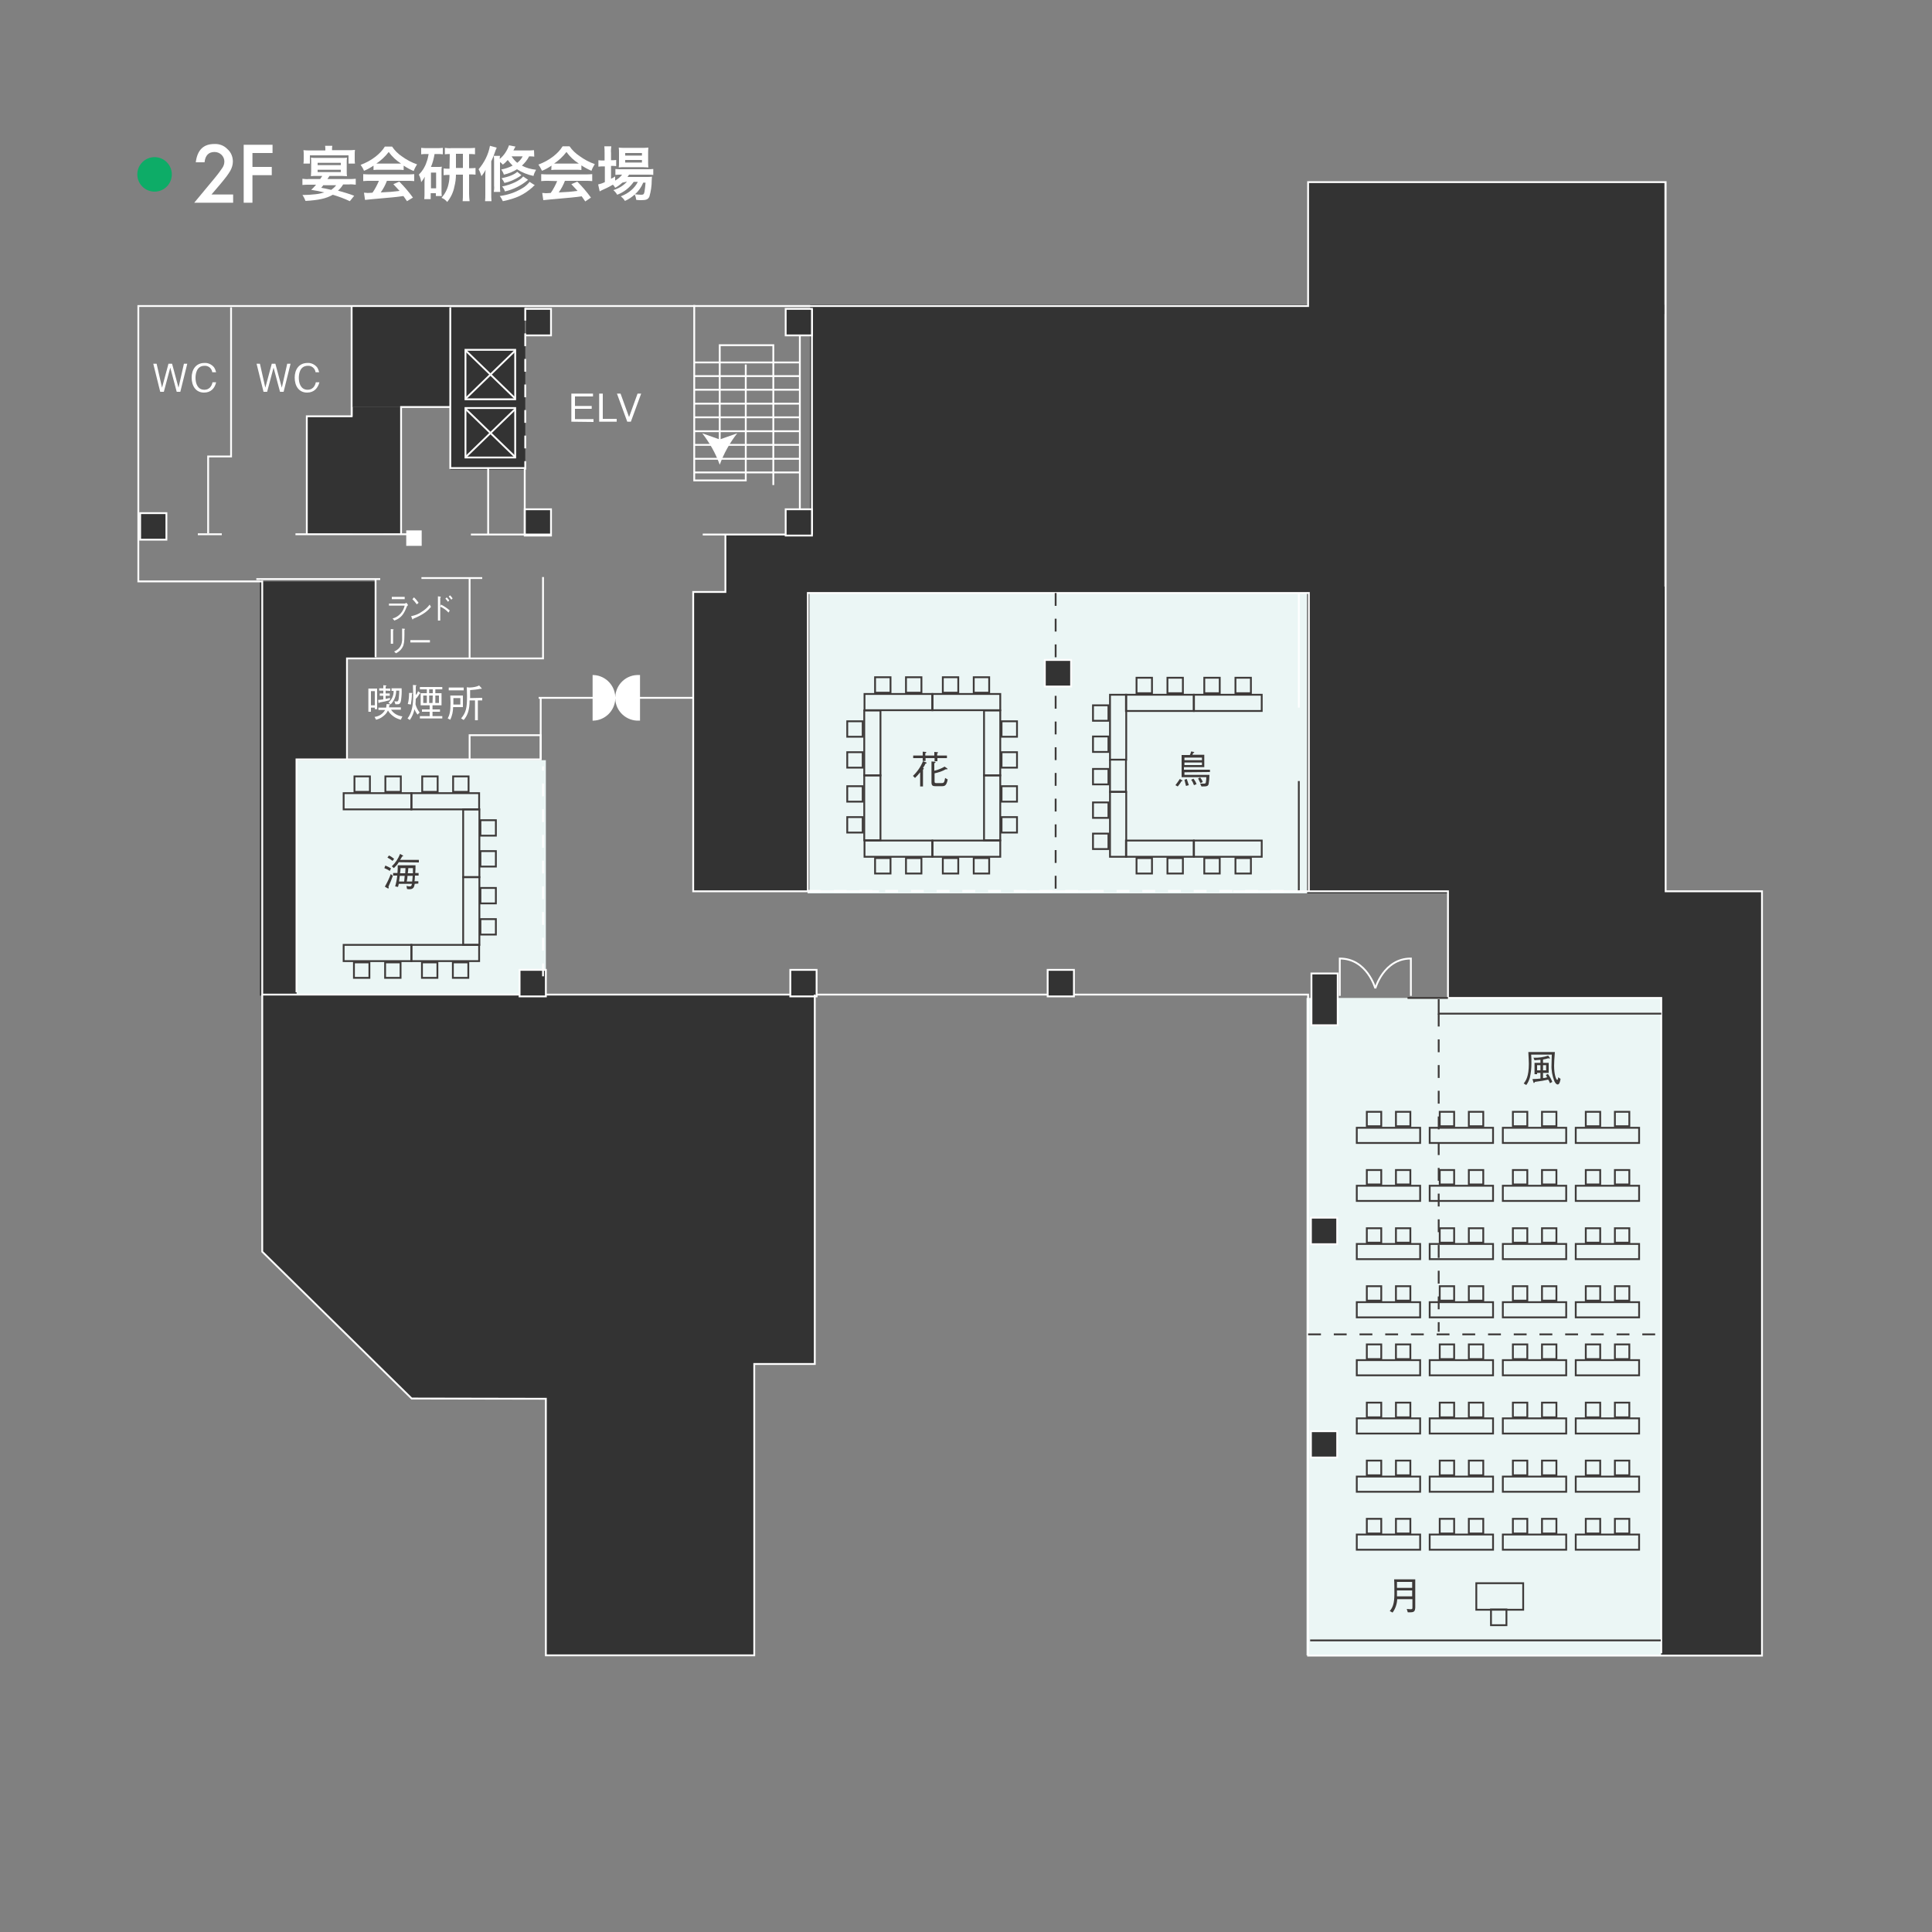 <?xml version="1.0" encoding="utf-8"?>
<!-- Generator: Adobe Illustrator 23.0.4, SVG Export Plug-In . SVG Version: 6.00 Build 0)  -->
<svg version="1.1" id="ito" xmlns="http://www.w3.org/2000/svg" xmlns:xlink="http://www.w3.org/1999/xlink" x="0px" y="0px"
	 width="750px" height="750px" viewBox="0 0 750 750" style="enable-background:new 0 0 750 750;" xml:space="preserve">
<rect x="0" y="0" width="750" height="750" fill="#808080" stroke="none"/>
<style type="text/css">
	.st0{fill:#EBF6F5;}
	.st1{fill:#0DAC67;}
	.st2{fill:#FFFFFF;}
	.st3{fill:#333333;}
	.st4{fill:none;stroke:#3E3A39;stroke-width:0.71;}
	.st5{fill:#333333;stroke:#FFFFFF;stroke-width:0.71;stroke-miterlimit:10;}
	.st6{fill:none;stroke:#FFFFFF;stroke-width:0.71;}
	.st7{fill:none;stroke:#FFFFFF;stroke-width:0.71;stroke-dasharray:4.96,4.96;}
	.st8{fill:none;stroke:#3E3A39;stroke-width:0.71;stroke-dasharray:4.99,4.99;}
	.st9{fill:#3E3A39;}
	.st10{fill:none;stroke:#FFFFFF;stroke-width:0.71;stroke-dasharray:4.99,4.99;}
	.st11{fill:none;stroke:#FFFFFF;stroke-width:0.87;stroke-dasharray:4.99,4.99;}
</style>
<title>conference_guide</title>
<rect x="115.1" y="295.1" class="st0" width="96.8" height="91.7"/>
<rect x="313.5" y="230" class="st0" width="193.9" height="116.8"/>
<rect x="507.2" y="387.4" class="st0" width="137.6" height="255.2"/>
<path class="st1" d="M60,61c3.7,0,6.7,3,6.7,6.7c0,3.7-3,6.7-6.7,6.7c-3.7,0-6.7-3-6.7-6.7c0,0,0,0,0,0C53.3,64,56.3,61,60,61
	C60,61,60,61,60,61z"/>
<path class="st2" d="M82.1,75.5h8.4v3.2H75.4l7.8-9.4c0.8-0.9,1.4-1.8,1.9-2.4c0.4-0.6,0.8-1.1,1.2-1.7c0.5-0.7,0.8-1.6,0.8-2.5
	c0-1-0.4-1.9-1.1-2.6c-0.7-0.7-1.7-1.1-2.7-1.1c-2.3,0-3.6,1.3-3.9,4H76c0.6-4.7,2.9-7.1,7.2-7.1c1.9-0.1,3.8,0.6,5.1,2
	c1.4,1.2,2.1,3,2.1,4.8c0,1.3-0.4,2.5-1,3.6C89,67,88.5,67.7,88,68.4c-0.6,0.8-1.4,1.8-2.4,3L82.1,75.5z"/>
<path class="st2" d="M105.8,59.4H98v5.4h7.5V68H98v10.7h-3.4V56.2h11.2V59.4z"/>
<path class="st2" d="M135.8,78.1c-2.1-1-4.3-1.8-6.6-2.5c-2.6,1.5-5.6,2.1-10.6,2.4c-0.3-0.8-0.7-1.6-1.2-2.3c1.7,0,3.4-0.1,5.1-0.3
	c1.2-0.1,2.3-0.4,3.4-0.7c-1.6-0.4-3.1-0.7-5.1-1c0.7-0.6,1.3-1.3,1.9-2h-2.6c-0.9,0-1.8,0-2.7,0.1v-2.4c0.8,0.1,1.7,0.2,2.5,0.1
	h4.4c0.3-0.5,0.5-0.7,0.8-1.2h-2.3c-0.9,0-1.5,0-2.1,0.1c0-0.6,0.1-1.2,0.1-2V63c0-0.6,0-1.2-0.1-1.8c0.5,0.1,1.1,0.1,1.6,0.1h10.8
	c0.5,0,1,0,1.6-0.1c-0.1,0.6-0.1,1.2-0.1,1.8v3.6c0,0.6,0,1.2,0.1,1.8c-0.6,0-1.1-0.1-2-0.1h-4.8l-0.4,0.6l-0.4,0.6h8.5
	c0.8,0,1.7,0,2.5-0.1v2.3c-0.9-0.1-1.8-0.2-2.7-0.1h-2.2c-0.5,0.9-1.2,1.7-2,2.4c2.1,0.6,4.3,1.2,6.3,2L135.8,78.1z M126.3,58.1
	c0-0.5,0-1-0.1-1.5h2.8c-0.1,0.5-0.1,1-0.1,1.5v0.2h6.4c0.8,0,1.7,0,2.5-0.1c-0.1,0.6-0.1,1.2-0.1,1.7v1.9c0,0.6,0,1.1,0.1,1.7h-2.5
	v-3.2h-15v3.2h-2.5c0.1-0.6,0.1-1.2,0.1-1.7V60c0-0.6,0-1.2-0.1-1.7c0.8,0.1,1.7,0.1,2.5,0.1h6V58.1z M123.3,64.1h9v-0.9h-9V64.1z
	 M123.3,66.8h9v-0.9h-9V66.8z M125.6,71.8l-0.9,1.1c1.2,0.2,1.2,0.2,3.9,0.8c0.7-0.5,1.4-1.1,1.9-1.8H125.6z"/>
<path class="st2" d="M145,64.3c-1.2,0.8-2.4,1.5-3.7,2c-0.3-0.8-0.8-1.6-1.3-2.3c2.1-0.8,4-1.8,5.8-3.2c1.4-1.1,2.7-2.4,3.6-3.9h2.8
	c1,1.5,2.3,2.8,3.8,3.8c1.8,1.3,3.8,2.4,5.9,3.1c-0.5,0.8-1,1.7-1.3,2.6c-1.4-0.6-2.7-1.3-3.9-2.1V66c-0.7-0.1-1.4-0.1-2.1-0.1H147
	c-0.7,0-1.3,0-2,0.1V64.3z M143.7,70.2c-0.9,0-1.8,0-2.7,0.1v-2.7c0.9,0.1,1.8,0.1,2.7,0.1h14.4c0.9,0,1.8,0,2.7-0.1v2.7
	c-0.9-0.1-1.8-0.1-2.7-0.1h-7.9c-0.6,1.6-1.4,3.1-2.4,4.5c4.1-0.2,4.1-0.2,7.3-0.6c-0.7-0.8-1.1-1.2-2.4-2.6l2.3-1
	c1.9,1.9,3.7,4,5.3,6.2l-2.3,1.4c-0.8-1.1-1-1.5-1.4-2c-1.9,0.3-3.3,0.4-4.1,0.5c-2.3,0.2-6.9,0.6-7.8,0.7c-1,0.1-2,0.2-3,0.3
	l-0.4-2.8c0.6,0,1,0.1,1.3,0.1s0.9,0,2-0.1c1-1.4,1.8-3,2.5-4.6L143.7,70.2z M154.7,63.5c0.4,0,0.6,0,1,0c-1.9-1.2-3.5-2.7-4.8-4.5
	c-1.3,1.7-3,3.3-4.8,4.5c0.4,0,0.5,0,0.9,0L154.7,63.5z"/>
<path class="st2" d="M165.5,59.8c-0.7,0-1.3,0-2,0.1v-2.5c0.7,0.1,1.5,0.1,2.2,0.1h4c0.7,0,1.5,0,2.2-0.1v2.5
	c-0.7-0.1-1.3-0.1-2-0.1h-1.2c-0.3,1.7-0.7,3.4-1.4,5h2.8c0.5,0,0.9,0,1.4-0.1c-0.1,0.6-0.1,1.1-0.1,1.7v7.9c0,0.6,0,1.2,0.1,1.8
	h-2.3v-1.1h-2v2.3h-2.5c0.1-0.8,0.1-1.6,0.1-2.3v-4.2c0-0.9,0-1,0.1-2.2c-0.4,0.8-0.9,1.5-1.4,2.1c-0.1-1-0.4-2-0.9-2.9
	c1.4-1.4,2.4-3,3-4.9c0.4-1,0.6-2,0.8-3.1L165.5,59.8z M167.3,73.1h2V67h-2V73.1z M174.6,59.8c-0.6,0-1.3,0-1.9,0.1v-2.5
	c0.8,0.1,1.7,0.2,2.5,0.1h6.7c0.8,0,1.7,0,2.5-0.1v2.5c-0.7-0.1-1.5-0.1-2.3-0.1v5.5h0.2c0.8,0,1.5,0,2.3-0.1v2.6
	c-0.8-0.1-1.5-0.1-2.3-0.1h-0.2v7.5c0,1,0.1,1.9,0.2,2.9h-2.7c0.1-0.9,0.1-1.9,0.1-2.8v-7.5H177c0,1.5-0.2,3.1-0.6,4.6
	c-0.4,2.2-1.4,4.3-2.8,6c-0.6-0.7-1.3-1.3-2.2-1.6c1.3-1.5,2.3-3.3,2.7-5.3c0.3-1.2,0.4-2.4,0.4-3.6c-0.8,0-1.5,0-2.3,0.1v-2.6
	c0.8,0.1,1.5,0.1,2.3,0.1L174.6,59.8z M179.7,65.2v-5.5H177v5.5H179.7z"/>
<path class="st2" d="M188.4,68.7c0-1.1,0-1.7,0.1-2.8c-0.4,0.9-1,1.7-1.6,2.5c-0.3-0.9-0.6-1.8-1.1-2.7c2.2-2.6,3.8-5.7,4.4-9.1
	l2.6,0.7c-0.1,0.4-0.1,0.4-0.4,1c-0.5,1.5-1,2.9-1.7,4.3v12.7c0,0.9,0,1.8,0.1,2.8h-2.5c0.1-0.9,0.1-1.8,0.1-2.8L188.4,68.7z
	 M207.4,60.8c-0.7-0.1-1.3-0.1-2-0.1c-0.7,1.4-1.7,2.6-2.8,3.6c1.7,0.9,3.6,1.4,5.5,1.6c-0.4,0.7-0.8,1.5-1,2.4
	c-2.3-0.5-4.4-1.3-6.4-2.6c-1.6,1-3.3,1.7-5.1,2.1c-0.2-0.7-0.6-1.4-1-2c1.6-0.3,3-0.8,4.4-1.5c-0.7-0.7-1.3-1.4-1.9-2.2
	c-0.6,0.7-1.2,1.3-1.9,1.8c-0.3-0.4-0.7-0.7-1.1-1v9.3c0,0.8,0,1.6,0.1,2.3h-2.5c0.1-0.8,0.2-1.6,0.1-2.4v-9.4c0-0.7,0-1.4-0.1-2.2
	h2.4c-0.1,0.4-0.1,0.7-0.1,1.2c1.7-1.4,2.9-3.3,3.6-5.3l2.5,0.5c-0.4,0.8-0.5,1-0.8,1.5h5.4c0.9,0,1.7,0,2.6-0.1L207.4,60.8z
	 M207.6,71.9c-0.3,0.2-0.6,0.4-0.9,0.8c-3.3,2.9-6.2,4.3-11.5,5.4c-0.3-0.7-0.7-1.4-1.2-2c3.1-0.4,6.1-1.4,8.7-3
	c1.1-0.6,2.1-1.5,2.9-2.5L207.6,71.9z M202.4,68l-0.8,0.6c-1.8,1.1-3.7,2-5.8,2.4c-0.3-0.7-0.7-1.3-1.1-1.8c2.9-0.6,4.9-1.4,6.1-2.5
	L202.4,68z M205,69.8c-2.6,2.2-5.7,3.8-9,4.5c-0.2-0.7-0.6-1.4-1.1-1.9c3.5-0.7,7-2.3,8.2-3.9L205,69.8z M198.6,60.7
	c0.6,0.9,1.3,1.8,2.2,2.5c0.9-0.7,1.6-1.5,2.1-2.5H198.6z"/>
<path class="st2" d="M214.1,64.3c-1.2,0.8-2.4,1.5-3.7,2c-0.4-0.8-0.8-1.6-1.4-2.4c2.1-0.8,4-1.8,5.8-3.2c1.4-1.1,2.7-2.4,3.6-3.9
	h2.7c1,1.5,2.4,2.8,3.9,3.8c1.8,1.3,3.8,2.4,5.9,3.1c-0.5,0.8-1,1.7-1.3,2.6c-1.4-0.6-2.7-1.3-3.9-2.1V66c-0.7-0.1-1.4-0.1-2.1-0.1
	H216c-0.7,0-1.3,0-2,0.1L214.1,64.3z M212.8,70.2c-0.9,0-1.8,0-2.7,0.1v-2.7c0.9,0.1,1.8,0.1,2.7,0.1h14.4c0.9,0,1.8,0,2.7-0.1v2.7
	c-0.9-0.1-1.8-0.1-2.7-0.1h-7.9c-0.6,1.6-1.4,3.1-2.4,4.5c4.1-0.2,4.1-0.2,7.3-0.6c-0.7-0.8-1.1-1.2-2.4-2.6l2.3-1
	c1.9,1.9,3.7,4,5.3,6.2l-2.2,1.5c-0.8-1.1-1-1.5-1.4-2c-1.9,0.3-3.3,0.4-4.1,0.5c-2.3,0.2-6.8,0.6-7.8,0.7c-1,0.1-2,0.2-3,0.3
	l-0.4-2.8c0.6,0,1,0.1,1.3,0.1c0.2,0,0.9,0,2-0.1c1-1.4,1.8-3,2.5-4.6L212.8,70.2z M223.7,63.5c0.4,0,0.6,0,1,0
	c-1.9-1.2-3.5-2.7-4.8-4.5c-1.3,1.7-3,3.3-4.8,4.5c0.4,0,0.5,0,0.9,0H223.7z"/>
<path class="st2" d="M241.6,70.9c-0.9,0.8-1.8,1.5-2.8,2c-0.2-0.4-0.5-0.9-0.9-1.2c-1.5,0.9-3,1.6-4.6,2.3l-0.3,0.2
	c-0.1,0-0.2,0.1-0.2,0.1l-0.6-2.7c0.9-0.2,1.8-0.5,2.6-0.9v-6.1h-0.7c-0.6,0-1.2,0-1.8,0.1v-2.5c0.6,0.1,1.2,0.1,1.8,0.1h0.6v-2.9
	c0-0.9,0-1.7-0.1-2.6h2.7c-0.1,0.9-0.2,1.7-0.1,2.6v2.8h0.4c0.5,0,1.1,0,1.6-0.1v2.4c-0.5-0.1-1.1-0.1-1.6-0.1h-0.4v5
	c0.6-0.3,0.8-0.4,1.6-0.9v1.6c1.1-0.6,2-1.4,2.7-2.3H241c-0.7,0-1.4,0-2.1,0.1v-2.3c0.7,0.1,1.4,0.1,2.2,0.1h10.1
	c0.8,0,1.6,0,2.4-0.1v2.3c-0.8-0.1-1.6-0.1-2.4-0.1h-7c-0.2,0.3-0.4,0.6-0.6,0.9h7.3c1.1,0,1.6,0,2.2-0.1c0,0.4-0.1,0.7-0.1,1.4
	c0,2.1-0.3,4.2-0.9,6.3c-0.5,1.1-1.2,1.4-3.2,1.4c-0.6,0-1,0-1.9-0.1c-0.1-0.7-0.3-1.5-0.6-2.1c-1.1,1-2.4,1.9-3.8,2.5
	c-0.4-0.7-1-1.3-1.6-1.8c1.6-0.6,3-1.4,4.2-2.5c1-0.9,1.8-1.9,2.4-3.1H246c-1.6,2.3-3.8,4-6.4,5c-0.4-0.7-0.9-1.3-1.5-1.8
	c2-0.6,3.9-1.7,5.3-3.3L241.6,70.9z M242.3,64.9c-0.7,0-1.4,0-2.1,0.1c0.1-0.7,0.1-1.3,0.1-2.2v-3.4c0-0.7,0-1.4-0.1-2.1
	c0.8,0.1,1.5,0.1,2.3,0.1h6.7c0.8,0,1.6,0,2.5-0.1c-0.1,0.8-0.1,1.5-0.1,2.3v3.2c0,0.7,0,1.5,0.1,2.2c-0.5,0-1.2-0.1-2.1-0.1H242.3z
	 M242.7,60.4h6.5v-1h-6.5V60.4z M242.7,63.1h6.5v-1h-6.5V63.1z M249.7,70.9c-0.7,1.7-1.8,3.3-3.2,4.5c0.8,0.1,1.6,0.2,2.4,0.2
	c0.9,0,1.1-0.2,1.3-1.2c0.2-1.2,0.3-2.3,0.4-3.5L249.7,70.9z"/>
<polyline class="st3" points="101.8,386.1 101.8,485.9 159.8,542.9 211.9,543 211.9,642.6 292.8,642.6 292.8,529.5 315.9,529.5 
	316.3,529.5 316.3,386.1 "/>
<rect x="530.6" y="431.6" class="st4" width="5.6" height="5.6"/>
<rect x="541.9" y="431.6" class="st4" width="5.6" height="5.6"/>
<rect x="526.7" y="437.8" class="st4" width="24.6" height="5.9"/>
<rect x="558.9" y="431.6" class="st4" width="5.6" height="5.6"/>
<rect x="570.2" y="431.6" class="st4" width="5.6" height="5.6"/>
<rect x="555" y="437.8" class="st4" width="24.6" height="5.9"/>
<rect x="587.3" y="431.6" class="st4" width="5.6" height="5.6"/>
<rect x="598.6" y="431.6" class="st4" width="5.6" height="5.6"/>
<rect x="583.4" y="437.8" class="st4" width="24.6" height="5.9"/>
<rect x="615.6" y="431.6" class="st4" width="5.6" height="5.6"/>
<rect x="626.9" y="431.6" class="st4" width="5.6" height="5.6"/>
<rect x="611.7" y="437.8" class="st4" width="24.6" height="5.9"/>
<rect x="530.6" y="454.2" class="st4" width="5.6" height="5.6"/>
<rect x="541.9" y="454.2" class="st4" width="5.6" height="5.6"/>
<rect x="526.7" y="460.3" class="st4" width="24.6" height="5.9"/>
<rect x="558.9" y="454.2" class="st4" width="5.6" height="5.6"/>
<rect x="570.2" y="454.2" class="st4" width="5.6" height="5.6"/>
<rect x="555" y="460.3" class="st4" width="24.6" height="5.9"/>
<rect x="587.3" y="454.2" class="st4" width="5.6" height="5.6"/>
<rect x="598.6" y="454.2" class="st4" width="5.6" height="5.6"/>
<rect x="583.4" y="460.3" class="st4" width="24.6" height="5.9"/>
<rect x="615.6" y="454.2" class="st4" width="5.6" height="5.6"/>
<rect x="626.9" y="454.2" class="st4" width="5.6" height="5.6"/>
<rect x="611.7" y="460.3" class="st4" width="24.6" height="5.9"/>
<rect x="530.6" y="476.8" class="st4" width="5.6" height="5.6"/>
<rect x="541.9" y="476.8" class="st4" width="5.6" height="5.6"/>
<rect x="526.7" y="482.9" class="st4" width="24.6" height="5.9"/>
<rect x="558.9" y="476.8" class="st4" width="5.6" height="5.6"/>
<rect x="570.2" y="476.8" class="st4" width="5.6" height="5.6"/>
<rect x="555" y="482.9" class="st4" width="24.6" height="5.9"/>
<rect x="587.3" y="476.8" class="st4" width="5.6" height="5.6"/>
<rect x="598.6" y="476.8" class="st4" width="5.6" height="5.6"/>
<rect x="583.4" y="482.9" class="st4" width="24.6" height="5.9"/>
<rect x="615.6" y="476.8" class="st4" width="5.6" height="5.6"/>
<rect x="626.9" y="476.8" class="st4" width="5.6" height="5.6"/>
<rect x="611.7" y="482.9" class="st4" width="24.6" height="5.9"/>
<rect x="530.6" y="499.3" class="st4" width="5.6" height="5.6"/>
<rect x="541.9" y="499.3" class="st4" width="5.6" height="5.6"/>
<rect x="526.7" y="505.5" class="st4" width="24.6" height="5.9"/>
<rect x="558.9" y="499.3" class="st4" width="5.6" height="5.6"/>
<rect x="570.2" y="499.3" class="st4" width="5.6" height="5.6"/>
<rect x="555" y="505.5" class="st4" width="24.6" height="5.9"/>
<rect x="587.3" y="499.3" class="st4" width="5.6" height="5.6"/>
<rect x="598.6" y="499.3" class="st4" width="5.6" height="5.6"/>
<rect x="583.4" y="505.5" class="st4" width="24.6" height="5.9"/>
<rect x="615.6" y="499.3" class="st4" width="5.6" height="5.6"/>
<rect x="626.9" y="499.3" class="st4" width="5.6" height="5.6"/>
<rect x="611.7" y="505.5" class="st4" width="24.6" height="5.9"/>
<rect x="530.6" y="521.9" class="st4" width="5.6" height="5.7"/>
<rect x="541.9" y="521.9" class="st4" width="5.6" height="5.7"/>
<rect x="526.7" y="528" class="st4" width="24.6" height="5.9"/>
<rect x="558.9" y="521.9" class="st4" width="5.6" height="5.7"/>
<rect x="570.2" y="521.9" class="st4" width="5.6" height="5.7"/>
<rect x="555" y="528" class="st4" width="24.6" height="5.9"/>
<rect x="587.3" y="521.9" class="st4" width="5.6" height="5.7"/>
<rect x="598.6" y="521.9" class="st4" width="5.6" height="5.7"/>
<rect x="583.4" y="528" class="st4" width="24.6" height="5.9"/>
<rect x="615.6" y="521.9" class="st4" width="5.6" height="5.7"/>
<rect x="626.9" y="521.9" class="st4" width="5.6" height="5.7"/>
<rect x="611.7" y="528" class="st4" width="24.6" height="5.9"/>
<rect x="530.6" y="544.5" class="st4" width="5.6" height="5.7"/>
<rect x="541.9" y="544.5" class="st4" width="5.6" height="5.7"/>
<rect x="526.7" y="550.6" class="st4" width="24.6" height="5.9"/>
<rect x="558.9" y="544.5" class="st4" width="5.6" height="5.7"/>
<rect x="570.2" y="544.5" class="st4" width="5.6" height="5.7"/>
<rect x="555" y="550.6" class="st4" width="24.6" height="5.9"/>
<rect x="587.3" y="544.5" class="st4" width="5.6" height="5.7"/>
<rect x="598.6" y="544.5" class="st4" width="5.6" height="5.7"/>
<rect x="583.4" y="550.6" class="st4" width="24.6" height="5.9"/>
<rect x="615.6" y="544.5" class="st4" width="5.6" height="5.7"/>
<rect x="626.9" y="544.5" class="st4" width="5.6" height="5.7"/>
<rect x="611.7" y="550.6" class="st4" width="24.6" height="5.9"/>
<rect x="530.6" y="567" class="st4" width="5.6" height="5.7"/>
<rect x="541.9" y="567" class="st4" width="5.6" height="5.7"/>
<rect x="526.7" y="573.2" class="st4" width="24.6" height="5.9"/>
<rect x="558.9" y="567" class="st4" width="5.6" height="5.7"/>
<rect x="570.2" y="567" class="st4" width="5.6" height="5.7"/>
<rect x="555" y="573.2" class="st4" width="24.6" height="5.9"/>
<rect x="587.3" y="567" class="st4" width="5.6" height="5.7"/>
<rect x="598.6" y="567" class="st4" width="5.6" height="5.7"/>
<rect x="583.4" y="573.2" class="st4" width="24.6" height="5.9"/>
<rect x="615.6" y="567" class="st4" width="5.6" height="5.7"/>
<rect x="626.9" y="567" class="st4" width="5.6" height="5.7"/>
<rect x="611.7" y="573.2" class="st4" width="24.6" height="5.9"/>
<rect x="530.6" y="589.6" class="st4" width="5.6" height="5.7"/>
<rect x="541.9" y="589.6" class="st4" width="5.6" height="5.7"/>
<rect x="526.7" y="595.7" class="st4" width="24.6" height="5.9"/>
<rect x="558.9" y="589.6" class="st4" width="5.6" height="5.7"/>
<rect x="570.2" y="589.6" class="st4" width="5.6" height="5.7"/>
<rect x="555" y="595.7" class="st4" width="24.6" height="5.9"/>
<rect x="587.3" y="589.6" class="st4" width="5.6" height="5.7"/>
<rect x="598.6" y="589.6" class="st4" width="5.6" height="5.7"/>
<rect x="583.4" y="595.7" class="st4" width="24.6" height="5.9"/>
<rect x="615.6" y="589.6" class="st4" width="5.6" height="5.7"/>
<rect x="626.9" y="589.6" class="st4" width="5.6" height="5.7"/>
<rect x="611.7" y="595.7" class="st4" width="24.6" height="5.9"/>
<rect x="578.8" y="624.8" class="st4" width="6" height="6.1"/>
<rect x="573.1" y="614.6" class="st4" width="18.2" height="10.3"/>
<polygon class="st5" points="203.7,207.9 203.7,197.7 213.9,197.7 213.9,207.9 203.7,207.9 "/>
<polygon class="st5" points="203.7,130.2 203.7,119.9 213.9,119.9 213.9,130.2 203.7,130.2 "/>
<polygon class="st3" points="101.8,225.7 145.7,225.7 145.7,255.3 134.7,255.3 134.7,294.8 115.1,294.8 115.1,386.5 100.9,386.5 
	100.9,224.7 101.8,225.7 "/>
<polygon class="st3" points="203.9,182.3 203.9,119.3 174.8,119.3 174.8,182.3 203.9,182.3 "/>
<polygon class="st3" points="684,642.7 684,385.5 644.9,385.5 644.9,642.7 684,642.7 "/>
<polygon class="st3" points="684,346 684,387.4 562.1,387.4 562.1,346 684,346 "/>
<polygon class="st3" points="646.6,346.8 646.6,227.7 507.5,227.7 507.5,346.8 646.6,346.8 "/>
<polygon class="st3" points="646,121.9 646,70.7 507.8,70.7 507.8,121.9 646,121.9 "/>
<polygon class="st3" points="646,230.1 646,118.3 314.5,118.3 314.5,230.1 646,230.1 "/>
<polygon class="st3" points="325.6,230 325.6,207.5 281.6,207.5 281.6,230 325.6,230 "/>
<polygon class="st3" points="314.2,229.6 314.2,346 269.1,346 269.1,229.6 314.2,229.6 "/>
<polygon class="st3" points="148.9,207.1 148.9,161.6 119.1,161.6 119.1,207.1 148.9,207.1 "/>
<polygon class="st3" points="137,207.1 137,158 155.6,158 155.6,207.1 137,207.1 "/>
<polygon class="st3" points="174.8,158 174.8,119.1 136.6,119.1 136.6,158 174.8,158 "/>
<polygon class="st6" points="646.6,346 646.6,225.7 646.6,118.8 646.6,70.7 507.8,70.7 507.8,118.8 53.7,118.8 53.7,225.7 
	101.8,225.7 101.8,386.1 507.8,386.1 507.8,642.7 646.6,642.7 684,642.7 684,346 646.6,346 "/>
<path class="st6" d="M89.7,119.3v57.9h-8.9V207 M76.8,207.4h9.3 M114.7,207.4h48.1 M99.5,224.8h48.1 M163.6,224.4h23.6 M182.8,207.5
	H214 M272.8,207.5h42.5 M136.5,118.8v42.8h-17.4v45.9 M174.8,119.3v62.4h28.9v25.8 M189.5,181.6v25.8 M174.8,158h-19.1v49.4"/>
<line class="st7" x1="203.9" y1="119.5" x2="203.9" y2="182.3"/>
<polygon class="st5" points="201.7,386.8 201.7,376.5 211.9,376.5 211.9,386.8 201.7,386.8 "/>
<polygon class="st5" points="306.8,386.8 306.8,376.5 317,376.5 317,386.8 306.8,386.8 "/>
<polygon class="st5" points="406.7,386.8 406.7,376.5 416.9,376.5 416.9,386.8 406.7,386.8 "/>
<polygon class="st5" points="508.9,483 508.9,472.7 519.1,472.7 519.1,483 508.9,483 "/>
<polygon class="st5" points="508.9,565.8 508.9,555.6 519.1,555.6 519.1,565.8 508.9,565.8 "/>
<polygon class="st5" points="509.1,377.9 509.1,387.7 509.1,388.2 509.1,398 519.3,398 519.3,388.2 519.3,387.7 519.3,377.9 
	509.1,377.9 "/>
<polygon class="st5" points="54.4,209.5 54.4,199.2 64.6,199.2 64.6,209.5 54.4,209.5 "/>
<path class="st6" d="M315.2,120v87.5 M310.5,128.2v72.2 M269.5,118.4v68.1h20v-45 M300.2,188.3V134h-20.8v37.9"/>
<path class="st2" d="M279.4,180.4c-1.6-4.4-3.9-8.5-6.8-12.2l6.8,2.4l6.8-2.4C283.3,171.9,281,176,279.4,180.4z"/>
<path class="st6" d="M310.5,140.7h-41 M310.5,146h-41 M310.5,151.3h-41 M310.5,156.7h-41 M310.5,162h-41 M310.5,167.4h-41
	 M310.5,172.7h-41 M310.5,178.1h-41 M310.5,183.4h-41"/>
<path class="st6" d="M281.6,207.5v22.3h-12.5V346h44.5V230.2h194.5v115.6 M504.2,230.6v44.1"/>
<line class="st4" x1="504.2" y1="303.2" x2="504.2" y2="346"/>
<polyline class="st6" points="504.1,346 562.1,346 562.1,387.4 644.9,387.4 644.9,641.8 "/>
<polygon class="st6" points="200,155 200,135.8 180.7,135.8 180.7,155 200,155 "/>
<polygon class="st6" points="200,177.6 200,158.4 180.7,158.4 180.7,177.6 200,177.6 "/>
<path class="st6" d="M145.8,224.8v30.3 M182.3,224.4v31.2 M210.8,224v31.6h-76.1v39.2h-19.6v90.4 M134.7,294.8h75.2 M209.9,294.8
	v-9.4h-27.6v9.4H209.9z"/>
<path class="st6" d="M533.9,383.7c0,0,3.2-11.6,13.8-11.6v14.5 M533.9,383.7c0,0-3.2-11.6-13.8-11.6v14.5"/>
<path class="st4" d="M562.1,387.4h-15.7 M558.5,387.9v5.6h86.4 M508.6,636.8h136.1"/>
<line class="st8" x1="409.8" y1="230.2" x2="409.8" y2="345.8"/>
<path class="st8" d="M558.5,393.5V517 M507.8,518H644"/>
<polyline class="st6" points="101.8,386.1 101.8,485.9 159.8,542.9 211.9,543 211.9,642.6 292.8,642.6 292.8,529.5 315.9,529.5 
	316.3,529.5 316.3,386.1 "/>
<polygon class="st2" points="163.7,205.9 163.7,211.9 157.7,211.9 157.7,205.9 163.7,205.9 "/>
<path class="st2" d="M70,152.1h-1.4l-2.5-9.4l-2.5,9.4h-1.4l-2.7-10.9h1.3l2.1,9.3l2.5-9.3h1.4l2.5,9.3l2.1-9.3h1.3L70,152.1z"/>
<path class="st2" d="M79.2,152.4c-3.2,0-4.8-2.6-4.8-5.8c0-3.1,1.6-5.7,5-5.7c1.4-0.1,2.8,0.6,3.7,1.7c0.4,0.6,0.6,1.2,0.8,1.9h-1.5
	c-0.2-1.5-1.5-2.6-3-2.5c-3.3,0-3.5,3.6-3.5,4.7c0,2.1,0.8,4.6,3.4,4.6s3.1-2.4,3.2-2.9h1.4C83.4,150.6,82,152.4,79.2,152.4z"/>
<path class="st2" d="M110.1,152.1h-1.4l-2.5-9.4l-2.5,9.4h-1.4l-2.7-10.9h1.3l2.1,9.3l2.5-9.3h1.4l2.5,9.3l2.1-9.3h1.3L110.1,152.1z
	"/>
<path class="st2" d="M119.2,152.4c-3.2,0-4.8-2.6-4.8-5.8c0-3.1,1.6-5.7,5-5.7c1.4-0.1,2.8,0.6,3.7,1.7c0.4,0.6,0.6,1.2,0.8,1.9
	h-1.4c-0.2-1.5-1.5-2.6-3-2.5c-3.3,0-3.5,3.6-3.5,4.7c0,2.1,0.8,4.6,3.4,4.6s3.1-2.4,3.2-2.9h1.4C123.4,150.6,122,152.4,119.2,152.4
	z"/>
<path class="st2" d="M221.8,163.7v-10.9h8.4v1.1h-7v3.7h6.5v1.1h-6.5v4h7.2v1.1L221.8,163.7z"/>
<path class="st2" d="M232.6,163.7v-10.9h1.4v9.8h5.4v1.1H232.6z"/>
<path class="st2" d="M244.9,163.7h-1.4l-4-10.9h1.4l3.3,9.1l3.3-9.1h1.4L244.9,163.7z"/>
<path class="st2" d="M151,235.2v-0.9h6.2c0.2-0.1,0.4-0.2,0.6-0.3l0.6,0.9c-0.2,0.2-0.3,0.3-0.4,0.4c-0.4,1-0.8,2-1.4,2.9
	c-0.8,1.3-2.1,2.2-3.5,2.7l-0.7-0.8c1.2-0.3,2.3-1,3.1-1.9c0.8-0.9,1.3-1.9,1.6-3.1H151z M157.1,232.6h-5v-0.9h5V232.6z"/>
<path class="st2" d="M167.3,235.6c-1.2,1.4-2.5,2.8-6.9,4.6c0,0-0.1,0.3-0.2,0.3s-0.1-0.1-0.2-0.3l-0.4-1c1.5-0.3,2.9-0.8,4.1-1.7
	c1.2-0.7,2.3-1.7,3.1-2.8L167.3,235.6z M161.8,234.6c-0.5-0.7-1.1-1.4-1.7-2l0.6-0.7c0.7,0.6,1.3,1.4,1.8,2.1L161.8,234.6z"/>
<path class="st2" d="M171.2,234.7c1.2,0.6,2.4,1.4,3.4,2.3l-0.5,0.8c-0.9-1-2-1.8-3.2-2.3v5.4H170v-9.4l0.8,0.1c0.1,0,0.3,0,0.3,0.2
	s-0.2,0.2-0.2,0.3v3.4L171.2,234.7z M173.9,233.6c-0.3-0.4-0.6-0.8-1-1.2l0.5-0.5c0.4,0.4,0.7,0.7,1,1.2L173.9,233.6z M175.2,232.8
	c-0.3-0.4-0.6-0.8-1-1.2l0.5-0.5c0.4,0.4,0.7,0.7,1,1.2L175.2,232.8z"/>
<path class="st2" d="M152.6,244.3c0.1,0,0.2,0,0.2,0.1s0,0.1-0.2,0.3v5.2h-0.9v-5.7L152.6,244.3z M153,252.9
	c0.8-0.3,1.5-0.8,2.1-1.5c0.8-1.1,1.1-2.4,1-3.7c0-0.4,0-2,0-2.3s0-0.4,0-1.4l0.9,0.1c0,0,0.2,0,0.2,0.1s0,0.1-0.2,0.3
	c0,3.4,0,4.6-0.4,6c-0.5,1.4-1.6,2.5-2.9,3.1L153,252.9z"/>
<path class="st2" d="M159.3,249.4v-0.9h7.6v0.9H159.3z"/>
<path class="st2" d="M145.5,275.3v-0.6H144v1.6h-1v-9h3.4v8L145.5,275.3z M145.5,268.3H144v5.5h1.5L145.5,268.3z M155.6,279.4
	c-1.1-0.3-2.1-0.7-3-1.4c-0.8-0.6-1.5-1.3-2-2.2c-0.4,0.9-1,1.6-1.8,2.2c-0.8,0.7-1.7,1.1-2.8,1.4l-0.6-1.1c1.7-0.2,3.2-1.1,4.1-2.7
	h-2.6v-0.9h3c0.1-0.5,0.1-0.8,0.2-1.4l1.1,0.1c0.1,0,0.3,0,0.3,0.1s-0.1,0.2-0.4,0.2c0,0.3,0,0.6-0.1,0.9h4.6v0.9h-3.8
	c1,1.5,2.6,2.4,4.4,2.6L155.6,279.4z M149.7,268.1v1.1h1.6v0.9h-1.6v1.2c0.8-0.1,1.2-0.3,1.7-0.4l-0.1,0.9c-1.3,0.4-2.7,0.7-4,0.9
	c-0.1,0.1-0.2,0.3-0.2,0.3s-0.2-0.2-0.2-0.4l-0.1-0.9c0.7,0,1.3-0.1,2-0.2v-1.4h-1.4v-0.9h1.4v-1.1h-1.6v-0.9h1.6V266l1,0.1
	c0.1,0,0.2,0,0.2,0.1s-0.1,0.2-0.3,0.3v0.8h1.8v0.9L149.7,268.1z M155.7,271.7c-0.1,0.6-0.2,1.3-0.8,1.6c-0.2,0.1-0.3,0.1-1.4,0.1
	l-0.4-1.2c0.3,0.1,0.7,0.1,1,0.1c0.5,0,0.6-0.5,0.7-1.3c0.1-1,0.2-2,0.2-2.9h-1.2c0,2-0.7,3.8-2.1,5.3l-0.9-0.6
	c1.3-1.2,2.1-2.9,2-4.6h-0.8v-1h3.9C156,268.7,155.9,270.2,155.7,271.7L155.7,271.7z"/>
<path class="st2" d="M163,268.9c0.2,0.1,0.2,0.2,0.2,0.2s-0.2,0.2-0.3,0.2c-0.4,0.7-0.9,1.4-1.5,2c0,0.9-0.1,1.4-0.1,2.1
	c0.3,1.2,0.9,2.3,1.6,3.2l-0.8,0.8c-0.5-0.6-0.9-1.3-1.2-2.1c-0.3,1.5-0.9,2.9-1.8,4.2l-0.9-0.6c1.7-2.2,2.2-5.1,2.2-9
	c0-1.3-0.1-2.7-0.1-4l1.1,0.1c0.2,0,0.3,0,0.3,0.1s-0.1,0.2-0.3,0.2c0,0.3,0,0.3,0,0.5c0,0.5,0,2.5,0,3c0.4-0.4,0.7-0.9,0.9-1.5
	L163,268.9z M158.3,273.3c0.4-1.4,0.5-2.9,0.5-4.3l1,0c0.2,0,0.3,0.1,0.3,0.1s0,0.1-0.2,0.3c0,1.4-0.2,2.8-0.4,4.1L158.3,273.3z
	 M163,278.9V278h3.8v-1.7h-3v-0.9h3v-1.6h-3.5v-4.7h2.4v-1.5H163v-0.9h8.7v0.9H169v1.5h2.4v4.7h-3.5v1.6h2.9v0.9h-2.9v1.7h3.8v0.9
	L163,278.9z M165.7,272.9V270h-1.4v2.9L165.7,272.9z M168,269.1v-1.5h-1.4v1.5H168z M168,270h-1.4v2.9h1.3L168,270z M170.4,270H169
	v2.9h1.4L170.4,270z"/>
<path class="st2" d="M173.8,278.9c0.7-1.3,1.1-2.6,1.1-6.1c0-1.2-0.1-2-0.1-2.8h4.9v4.5h-3.8c0,1.7-0.4,3.4-1.1,4.9L173.8,278.9z
	 M174.2,266.9h5.8v1.1h-5.8V266.9z M178.7,273.5V271h-2.7v2.5L178.7,273.5z M187.2,270.9v1h-1.7v7.7h-1.1v-7.7h-2.1
	c0,3.5-0.7,5.8-2.3,7.6l-1-0.6c1.9-2.3,2.3-4,2.3-8.6c0-1.8-0.1-2.7-0.1-3.5l1.1,0.1c0.6,0,1.3-0.1,1.9-0.2c0.6-0.1,1.2-0.3,1.8-0.6
	l0.9,1c0.1,0,0.1,0.1,0.1,0.2s-0.1,0.1-0.2,0.1c-0.2,0-0.3,0-0.4,0c-1.3,0.3-2.6,0.4-3.9,0.5v3.1L187.2,270.9z"/>
<path class="st9" d="M151.3,338.1c-0.7-0.5-1.4-0.8-2.1-1.1l0.4-1c0.8,0.3,1.5,0.7,2.2,1.1L151.3,338.1z M150.8,344.2
	c0.1,0.2,0.1,0.3,0.1,0.5c0,0,0,0.2-0.2,0.2c-0.1,0-0.2-0.1-0.3-0.1l-1-0.6c0.9-1.6,1.7-3.2,2.3-4.9l0.8,0.7
	C152,341.5,151.5,342.6,150.8,344.2z M152.4,334.2c-0.6-0.5-1.3-0.9-2-1.3l0.6-0.8c0.7,0.3,1.4,0.8,2,1.3L152.4,334.2z M154.8,334.7
	c-0.5,0.9-1.2,1.6-1.9,2.3l-0.8-0.7c1.4-1.3,2.5-3,3.2-4.8l1.1,0.6c0,0,0.1,0.1,0.1,0.2s-0.1,0.1-0.4,0.2c-0.2,0.4-0.5,0.9-0.8,1.3
	h7.3v1L154.8,334.7z M161,343.1c-0.2,1.1-0.4,2.1-2,2.1c-0.3,0-0.7,0-1-0.1l-0.2-1.2c0.4,0.1,0.9,0.2,1.3,0.2c0.6,0,0.7-0.4,0.8-1
	h-5.1c-0.1,0.4-0.2,1-0.3,1.2l-1.1-0.2c0.4-1.4,0.7-2.8,0.8-4.2h-1.6v-1h1.7c0.1-1.4,0.1-2,0.1-3h6.9c0,1.3,0,1.5-0.1,3h1.3v1h-1.4
	c-0.1,1.6-0.1,1.8-0.2,2.2h1.5v0.9L161,343.1z M155.2,340c-0.1,0.6-0.1,0.8-0.3,2.2h2c0-0.3,0.2-1.9,0.2-2.2H155.2z M155.5,337
	c0,0.3-0.1,1.7-0.2,2h2c0-0.4,0.1-1.3,0.1-1.6c0-0.1,0-0.2,0-0.4L155.5,337z M158.2,340c0,0.6-0.1,1-0.3,2.2h2.1
	c0.1-0.5,0.1-1.1,0.2-2.2H158.2z M158.5,337c0,0.6-0.1,1.3-0.2,2h2c0-0.5,0-1,0-2H158.5z"/>
<path class="st9" d="M359.3,296.4c-0.3,0.6-0.6,1.2-1,1.7l0.2,0.1c0.1,0.1,0.1,0.1,0.1,0.2s-0.2,0.3-0.3,0.4v6.5h-1.1v-5.5
	c-0.6,0.8-1.3,1.5-2,2.2l-0.8-0.8c1.7-1.6,3-3.5,3.9-5.7l1.3,0.5c0.1,0,0.1,0.1,0.1,0.1C359.7,296.4,359.6,296.4,359.3,296.4z
	 M363.9,294.3v1.2h-1.1v-1.2h-3.5v1.1h-1.1v-1.1h-3.7v-1h3.7v-1.5l1.2,0.1c0.1,0,0.2,0.1,0.2,0.2s0,0.1-0.4,0.3v0.9h3.5v-1.4
	l1.2,0.1c0.2,0,0.3,0.2,0.3,0.2s-0.2,0.2-0.4,0.3v0.8h3.8v1L363.9,294.3z M365.5,305.2h-2.3c-1.1,0-1.6-0.2-1.6-1.5v-8.1l1.3,0.1
	c0.2,0,0.3,0.1,0.3,0.2s-0.1,0.1-0.5,0.4v2.9c1.4-0.3,2.8-0.9,4-1.6l1,0.7c0.1,0,0.1,0.1,0.1,0.2c0,0.2-0.3,0.2-0.6,0.1
	c-1.4,0.8-2.9,1.3-4.4,1.6v3.2c0,0.5,0.2,0.6,0.7,0.6h2c0.8,0,1.1-0.1,1.4-2l1,0.6C367.4,305.1,366.7,305.2,365.5,305.2L365.5,305.2
	z"/>
<path class="st9" d="M458.7,303.2c-0.4,0.7-0.9,1.4-1.5,2.1l-0.9-0.5c0.6-0.8,1.2-1.6,1.7-2.4l0.9,0.5c0,0,0.2,0.1,0.2,0.2
	S458.8,303.2,458.7,303.2z M459.8,299.8v1h9.7c0,1.2-0.1,2.4-0.3,3.5c-0.2,1-0.9,1-2.8,1l-0.5-1.1c0.4,0,0.9,0,1.5,0
	c0.2,0,0.6,0,0.7-0.4c0.1-0.7,0.2-1.4,0.2-2.1h-9.6v-8.6h3.2c0.2-0.4,0.4-0.9,0.5-1.4l1,0.2c0.1,0,0.2,0.1,0.2,0.2s-0.1,0.2-0.4,0.2
	c-0.1,0.3-0.2,0.5-0.3,0.7h4.6v4.8h-7.9v1h10.1v0.9L459.8,299.8z M460.4,305.1c-0.2-0.8-0.4-1.6-0.6-2.4l0.9-0.3
	c0.3,0.8,0.5,1.6,0.8,2.4L460.4,305.1z M466.6,294.1h-6.8v1h6.8V294.1z M466.6,296h-6.8v1h6.8V296z M463.5,304.8
	c-0.3-0.8-0.6-1.5-1.1-2.1l0.9-0.4c0.5,0.6,0.9,1.3,1.2,2.1L463.5,304.8z M466,304c-0.3-0.6-0.6-1.2-0.9-1.8l0.8-0.4
	c0.4,0.5,0.8,1.1,1,1.8L466,304z"/>
<path class="st9" d="M603.6,408.4c-0.2,2.5-0.3,4.1-0.3,5.3c0,3.5,0.8,5.5,1.2,5.5c0.1,0,0.3,0,0.4-1l0.9,0.6
	c-0.1,0.8-0.4,2.2-1.1,2.2s-1.2-1.1-1.3-1.3c-0.8-2-1.2-4.2-1.1-6.3c0-1,0-1.2,0.1-4h-8c0.1,1.1,0.1,2.2,0.1,3.4
	c0,1.9-0.2,3.7-0.6,5.5c-0.3,1-0.7,2-1.4,2.9l-1-0.6c0.8-1,2-2.6,2-7.7c0-1.2-0.1-2-0.2-4.5L603.6,408.4z M598,416.5h-1.3v0.5h-1
	v-4.4h2.3v-1.2c-1.1,0.1-1.7,0.1-2.3,0.2l-0.4-1c1.9,0.1,3.9-0.2,5.7-0.8l0.6,0.8c0,0.1,0.1,0.1,0.1,0.2c0,0.1-0.1,0.1-0.2,0.1
	c-0.1,0-0.3,0-0.4-0.1c-0.7,0.2-1.4,0.4-2.1,0.5v1.3h2.2v3.9H599v2c0.5,0,1.1-0.1,1.6-0.3l-0.5-0.9l0.8-0.4c0.7,1,1.3,2,1.7,3.1
	l-0.9,0.5c-0.2-0.5-0.4-1-0.7-1.4c-1.3,0.3-2.8,0.6-5.2,0.9c0,0.1-0.1,0.4-0.3,0.4s-0.2-0.1-0.2-0.2l-0.4-1.3c1,0,2.1-0.1,3.1-0.2
	L598,416.5z M598,415.5v-2h-1.3v2H598z M600.2,415.5v-2H599v2H600.2z"/>
<path class="st9" d="M547.3,625.9c-0.3,0-0.6,0-0.8,0l-0.4-1.3c1,0.1,1.5,0.1,1.6,0.1c0.6,0,0.6-0.2,0.6-0.9v-3h-5.9
	c-0.1,1.9-0.7,3.7-1.8,5.2l-1.1-0.6c1.1-1.3,1.8-2.8,1.8-6.6c0-1.3,0-4.6-0.1-5.7h8.2v11C549.3,625.6,548.9,625.9,547.3,625.9z
	 M548.2,614.1h-5.9v2.3h5.9V614.1z M548.2,617.4h-5.9v2.3h5.9V617.4z"/>
<line class="st10" x1="210.8" y1="379" x2="210.8" y2="297.5"/>
<line class="st11" x1="313.7" y1="345.9" x2="502.2" y2="345.9"/>
<line class="st6" x1="209.1" y1="270.9" x2="269.4" y2="270.9"/>
<path class="st2" d="M230.4,262.4c4.7,0.2,8.3,4.2,8.1,8.9c-0.2,4.4-3.7,7.9-8.1,8.1V262.4z"/>
<path class="st6" d="M230.4,262.4c4.7,0.2,8.3,4.2,8.1,8.9c-0.2,4.4-3.7,7.9-8.1,8.1V262.4z"/>
<path class="st2" d="M248.1,279.4c-4.7,0.2-8.7-3.4-8.9-8.1s3.4-8.7,8.1-8.9c0.3,0,0.6,0,0.8,0V279.4z"/>
<path class="st6" d="M248.1,279.4c-4.7,0.2-8.7-3.4-8.9-8.1s3.4-8.7,8.1-8.9c0.3,0,0.6,0,0.8,0V279.4z"/>
<line class="st6" x1="209.9" y1="294.8" x2="209.9" y2="270.7"/>
<path class="st6" d="M313.7,346h27.5 M396.2,346h27.5 M478.7,346h27.5"/>
<line class="st6" x1="180.8" y1="136.1" x2="200" y2="154.7"/>
<line class="st6" x1="200" y1="136.1" x2="180.8" y2="154.7"/>
<line class="st6" x1="180.8" y1="158.8" x2="200" y2="177.4"/>
<line class="st6" x1="200" y1="158.8" x2="180.8" y2="177.4"/>
<polygon class="st5" points="305,207.9 305,197.7 315.2,197.7 315.2,207.9 305,207.9 "/>
<polygon class="st5" points="305,130.2 305,119.9 315.2,119.9 315.2,130.2 305,130.2 "/>
<polygon class="st5" points="405.6,266.5 405.6,256.2 415.8,256.2 415.8,266.5 405.6,266.5 "/>
<rect x="149.5" y="373.6" class="st4" width="6" height="6"/>
<rect x="137.4" y="373.6" class="st4" width="6" height="6"/>
<rect x="133.4" y="366.8" class="st4" width="26.3" height="6.3"/>
<rect x="175.8" y="373.6" class="st4" width="6" height="6"/>
<rect x="163.8" y="373.6" class="st4" width="6" height="6"/>
<rect x="159.7" y="366.8" class="st4" width="26.3" height="6.3"/>
<rect x="163.9" y="301.4" class="st4" width="6" height="6"/>
<rect x="175.9" y="301.4" class="st4" width="6" height="6"/>
<rect x="159.7" y="307.9" class="st4" width="26.3" height="6.3"/>
<rect x="137.6" y="301.4" class="st4" width="6" height="6"/>
<rect x="149.6" y="301.4" class="st4" width="6" height="6"/>
<rect x="133.4" y="307.9" class="st4" width="26.3" height="6.3"/>
<rect x="186.5" y="344.7" class="st4" width="6" height="6"/>
<rect x="186.5" y="356.8" class="st4" width="6" height="6"/>
<rect x="179.8" y="340.5" class="st4" width="6.3" height="26.3"/>
<rect x="186.5" y="318.4" class="st4" width="6" height="6"/>
<rect x="186.5" y="330.4" class="st4" width="6" height="6"/>
<rect x="179.8" y="314.2" class="st4" width="6.3" height="26.3"/>
<rect x="351.7" y="262.9" class="st4" width="6" height="6"/>
<rect x="339.7" y="262.9" class="st4" width="6" height="6"/>
<rect x="335.6" y="269.4" class="st4" width="26.3" height="6.3"/>
<rect x="378" y="262.9" class="st4" width="6" height="6"/>
<rect x="366" y="262.9" class="st4" width="6" height="6"/>
<rect x="362" y="269.4" class="st4" width="26.3" height="6.3"/>
<rect x="351.7" y="333.1" class="st4" width="6" height="6"/>
<rect x="339.7" y="333.1" class="st4" width="6" height="6"/>
<rect x="335.6" y="326.3" class="st4" width="26.3" height="6.3"/>
<rect x="378" y="333.1" class="st4" width="6" height="6"/>
<rect x="366" y="333.1" class="st4" width="6" height="6"/>
<rect x="362" y="326.3" class="st4" width="26.3" height="6.3"/>
<rect x="328.9" y="280" class="st4" width="6" height="6"/>
<rect x="328.9" y="292" class="st4" width="6" height="6"/>
<rect x="335.5" y="275.8" class="st4" width="6.3" height="25.2"/>
<rect x="388.8" y="280" class="st4" width="6" height="6"/>
<rect x="388.8" y="292" class="st4" width="6" height="6"/>
<rect x="382" y="275.8" class="st4" width="6.3" height="25.2"/>
<rect x="328.9" y="305.2" class="st4" width="6" height="6"/>
<rect x="328.9" y="317.2" class="st4" width="6" height="6"/>
<rect x="335.5" y="301" class="st4" width="6.3" height="25.2"/>
<rect x="388.8" y="305.2" class="st4" width="6" height="6"/>
<rect x="388.8" y="317.2" class="st4" width="6" height="6"/>
<rect x="382" y="301" class="st4" width="6.3" height="25.2"/>
<rect x="453.2" y="263.1" class="st4" width="6" height="6"/>
<rect x="441.2" y="263.1" class="st4" width="6" height="6"/>
<rect x="437.1" y="269.7" class="st4" width="26.3" height="6.3"/>
<rect x="479.6" y="263.1" class="st4" width="6" height="6"/>
<rect x="467.5" y="263.1" class="st4" width="6" height="6"/>
<rect x="463.5" y="269.7" class="st4" width="26.3" height="6.3"/>
<rect x="453.2" y="333.1" class="st4" width="6" height="6"/>
<rect x="441.2" y="333.1" class="st4" width="6" height="6"/>
<rect x="437.1" y="326.3" class="st4" width="26.3" height="6.3"/>
<rect x="479.6" y="333.1" class="st4" width="6" height="6"/>
<rect x="467.5" y="333.1" class="st4" width="6" height="6"/>
<rect x="463.5" y="326.3" class="st4" width="26.3" height="6.3"/>
<rect x="424.3" y="273.8" class="st4" width="6" height="6"/>
<rect x="424.3" y="285.9" class="st4" width="6" height="6"/>
<rect x="430.9" y="269.7" class="st4" width="6.3" height="25.2"/>
<rect x="424.3" y="311.5" class="st4" width="6" height="6"/>
<rect x="424.3" y="323.6" class="st4" width="6" height="6"/>
<rect x="430.9" y="307.4" class="st4" width="6.3" height="25.2"/>
<rect x="424.3" y="298.5" class="st4" width="6" height="6"/>
<polyline class="st4" points="437.1,294.8 437.1,307.4 430.9,307.4 430.9,294.8 "/>
</svg>
